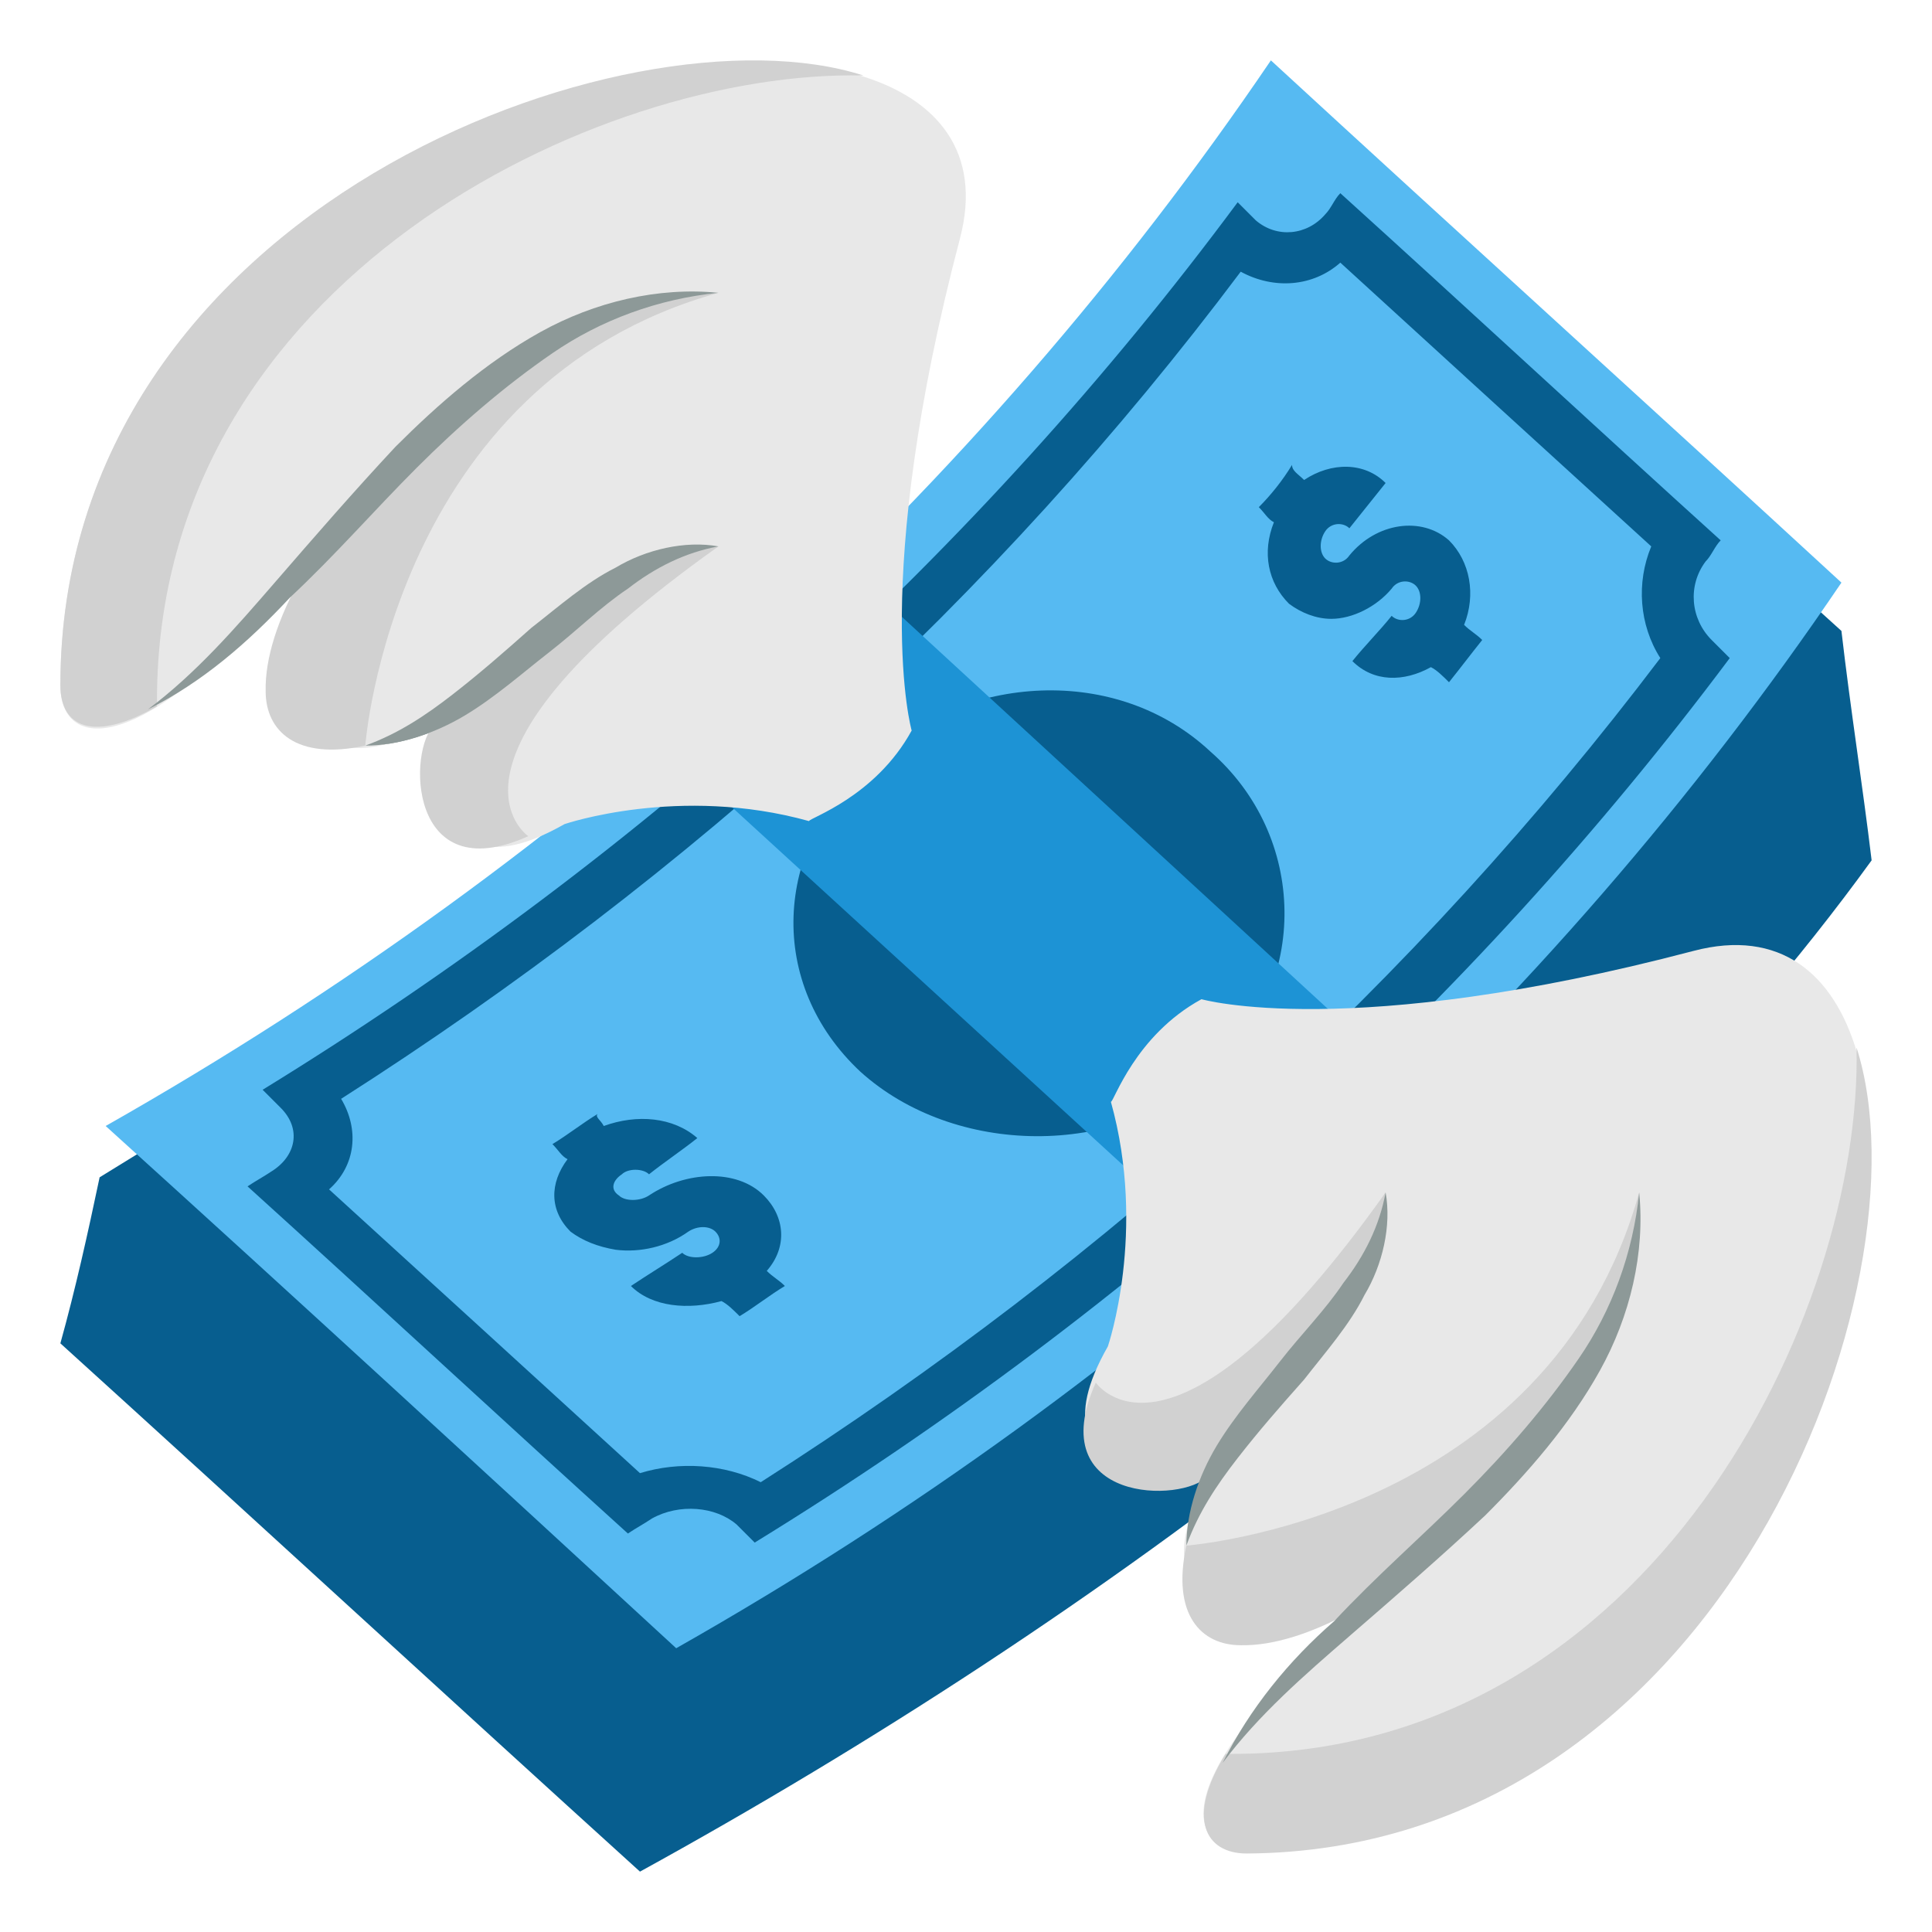 <svg width="800" height="800" viewBox="0 0 800 800" fill="none" xmlns="http://www.w3.org/2000/svg">
<path d="M762.5 261.25C685 191.25 607.5 120 530 50C416.25 222.5 223.75 376.25 41.25 487.5C36.25 511.25 31.25 533.75 25 556.25C105 628.75 185 702.5 265 775C453.75 671.25 653.75 523.75 775 356.25C771.25 325 766.25 293.75 762.5 261.25Z" fill="#075E8F"/>
<path d="M280 682.5C201.25 610 122.5 537.5 43.75 466.25C240 355 405 203.75 526.25 25C605 97.5 683.75 168.75 762.5 241.25C641.25 420 476.25 571.25 280 682.5Z" fill="#56BAF2"/>
<path d="M260 635C207.5 587.5 155 538.75 102.5 491.25C106.25 488.75 108.75 487.5 112.5 485C122.5 478.75 125 467.5 116.25 458.75L108.75 451.25C267.5 353.75 405 228.75 512.5 83.75L520 91.25C528.75 98.75 541.25 97.5 548.75 88.75C551.25 86.25 552.5 82.5 555 80C607.5 127.5 660 176.25 712.5 223.75C710 226.25 708.75 230 706.25 232.5C698.75 242.5 700 256.25 708.75 265L716.25 272.5C608.75 416.25 471.25 541.25 312.5 638.75L305 631.25C296.25 623.75 281.25 622.5 270 628.75C266.25 631.25 263.75 632.5 260 635ZM136.25 492.5C178.75 531.25 221.25 570 265 610C281.25 605 300 606.25 315 613.75C460 521.25 586.25 406.25 687.5 272.5C678.75 258.75 677.5 241.25 683.75 226.25C641.25 187.5 598.75 148.75 555 108.75C543.75 118.75 527.5 120 513.75 112.5C412.5 247.5 286.25 362.5 141.25 455C148.75 467.5 147.5 482.5 136.25 492.5Z" fill="#075E8F"/>
<path d="M250 466.25C263.75 461.25 278.75 462.5 288.75 471.25C282.5 476.25 275 481.25 268.75 486.25C266.25 483.75 260 483.75 257.5 486.25C253.75 488.75 252.5 492.5 256.25 495C258.75 497.5 265 497.5 268.75 495C283.75 485 305 483.75 316.25 495C325 503.75 326.25 516.25 317.5 526.25C320 528.75 322.5 530 325 532.5C318.75 536.25 312.5 541.25 306.25 545C303.75 542.5 301.25 540 298.75 538.75C285 542.5 270 541.25 261.25 532.5C268.75 527.5 275 523.75 282.5 518.75C285 521.25 291.25 521.25 295 518.75C298.75 516.25 298.75 512.5 296.25 510C293.75 507.5 288.75 507.5 285 510C276.25 516.25 265 518.75 255 517.5C247.5 516.25 241.25 513.75 236.25 510C227.5 501.25 227.5 490 235 480C232.5 478.75 231.25 476.25 228.75 473.75C235 470 241.25 465 247.5 461.25C246.25 462.5 248.75 463.75 250 466.25Z" fill="#075E8F"/>
<path d="M540 198.75C551.25 191.25 565 191.25 573.75 200L558.75 218.75C556.25 216.25 551.25 216.25 548.75 220C546.25 223.75 546.25 228.75 548.75 231.25C551.25 233.75 556.25 233.75 558.75 230C570 216.25 588.75 213.75 600 223.75C608.75 232.5 611.25 246.25 606.25 258.75C608.75 261.25 611.25 262.5 613.75 265C608.75 271.25 605 276.25 600 282.5C597.5 280 595 277.5 592.5 276.25C581.25 282.5 568.75 282.5 560 273.75C565 267.5 571.25 261.25 576.25 255C578.75 257.5 583.75 257.5 586.25 253.75C588.75 250 588.75 245 586.25 242.5C583.75 240 578.75 240 576.25 243.75C570 251.25 560 256.25 551.25 256.25C545 256.25 538.75 253.75 533.75 250C525 241.25 522.5 228.75 527.5 216.25C525 215 523.75 212.5 521.25 210C526.25 205 531.25 198.75 535 192.5C535 195 537.5 196.25 540 198.75Z" fill="#075E8F"/>
<path d="M502.5 443.75C462.5 480 395 478.75 356.25 443.75C317.5 407.5 320 351.25 360 315C400 278.75 462.5 275 501.25 311.25C541.25 346.25 542.5 407.5 502.5 443.75Z" fill="#075E8F"/>
<path d="M272.5 306.25L508.75 522.5C536.25 500 561.25 476.25 586.25 451.25L351.25 235C326.25 258.75 300 282.5 272.5 306.25Z" fill="#1D93D5"/>
<path d="M510 617.5C536.25 597.5 562.5 576.25 587.5 555V450C562.5 475 536.25 498.75 510 521.25V617.5Z" fill="#DBB471"/>
<path d="M151.25 308.75C165 303.75 176.25 296.25 187.5 287.5C198.75 278.75 208.75 270 220 260C231.25 251.25 242.5 241.25 255 235C267.5 227.5 283.75 223.75 297.5 226.25C283.75 228.75 271.25 235 260 243.75C248.75 251.25 238.75 261.25 227.5 270C216.25 278.75 205 288.75 192.5 296.25C180 303.75 165 308.75 151.25 308.75Z" fill="#8D9998"/>
<path d="M497.5 413.75C497.5 413.75 558.75 431.25 701.25 393.75C843.75 356.25 776.25 766.25 516.25 766.25C487.5 766.25 486.25 730 566.25 665C566.25 665 453.75 691.25 502.5 607.5C502.5 607.5 422.5 621.25 458.75 557.5C458.75 557.5 475 510 460 456.25C461.25 456.25 470 428.75 497.5 413.75Z" fill="#E8E8E8"/>
<path d="M768.75 433.75C771.25 543.75 683.75 726.25 510 726.25H507.5C491.25 752.5 498.75 767.5 516.25 767.5C713.75 766.25 800 531.25 768.75 433.75Z" fill="#D1D1D1"/>
<path d="M678.75 493.75C641.25 628.75 491.25 640 491.25 640C485 668.75 497.5 681.25 513.75 681.25C568.75 682.5 671.25 591.25 678.75 493.75Z" fill="#D1D1D1"/>
<path d="M573.75 493.75C485 618.75 453.75 572.5 453.75 572.5C431.25 622.5 490 622.5 500 611.25C528.75 580 575 515 573.75 493.75Z" fill="#D1D1D1"/>
<path d="M506.25 730C521.25 710 540 693.75 558.75 677.5C577.5 661.25 596.25 645 615 627.5C632.5 610 650 590 662.5 567.5C675 545 681.25 518.75 678.75 493.75C676.25 518.75 667.5 542.5 653.75 562.5C640 582.5 623.75 601.25 606.25 618.75C588.75 636.25 570 652.5 552.5 671.25C533.75 687.5 517.5 707.5 506.25 730Z" fill="#8D9998"/>
<path d="M491.25 640C496.25 626.25 503.75 615 512.5 603.75C521.25 592.5 530 582.5 540 571.25C548.75 560 558.75 548.75 565 536.25C572.5 523.75 576.25 507.5 573.75 493.75C571.25 507.5 565 520 556.25 531.25C548.75 542.5 538.75 552.5 530 563.75C521.25 575 511.25 586.25 503.75 598.75C496.25 611.25 491.25 626.25 491.25 640Z" fill="#8D9998"/>
<path d="M377.5 302.5C377.5 302.5 360 241.25 397.5 98.75C435 -43.75 25 23.75 25 283.75C25 312.5 61.25 313.75 126.25 233.75C126.25 233.75 100 346.25 183.75 297.5C183.75 297.5 170 377.5 233.75 341.25C233.75 341.25 281.25 325 335 340C335 338.75 362.5 330 377.5 302.5Z" fill="#E8E8E8"/>
<path d="M357.5 31.25C247.5 28.75 65 116.25 65 290V292.5C38.75 307.5 25 301.25 25 283.75C25 86.25 260 -1.05798e-06 357.5 31.25Z" fill="#D1D1D1"/>
<path d="M297.5 121.25C162.5 158.75 151.25 308.75 151.25 308.75C122.5 315 110 302.5 110 286.25C108.75 231.25 200 128.75 297.5 121.25Z" fill="#D1D1D1"/>
<path d="M297.5 226.25C172.5 315 218.75 346.25 218.75 346.25C168.75 368.75 168.75 310 180 300C211.25 271.25 276.25 225 297.5 226.25Z" fill="#D1D1D1"/>
<path d="M61.25 293.75C81.25 278.75 97.5 260 113.75 241.25C130 222.5 146.25 203.75 163.75 185C181.25 167.5 201.25 150 223.75 137.5C246.25 125 272.5 118.75 297.5 121.25C272.5 123.75 248.75 132.5 228.75 146.25C208.75 160 190 176.25 172.5 193.75C155 211.25 138.75 230 120 247.5C102.5 266.25 83.75 282.5 61.25 293.75Z" fill="#8D9998"/>
<path d="M151.25 308.75C165 303.75 176.25 296.25 187.5 287.5C198.75 278.75 208.75 270 220 260C231.25 251.25 242.5 241.25 255 235C267.5 227.5 283.75 223.75 297.5 226.25C283.75 228.75 271.25 235 260 243.75C248.75 251.25 238.75 261.25 227.5 270C216.25 278.75 205 288.75 192.5 296.25C180 303.75 165 308.75 151.25 308.75Z" fill="#8D9998"/>
</svg>
